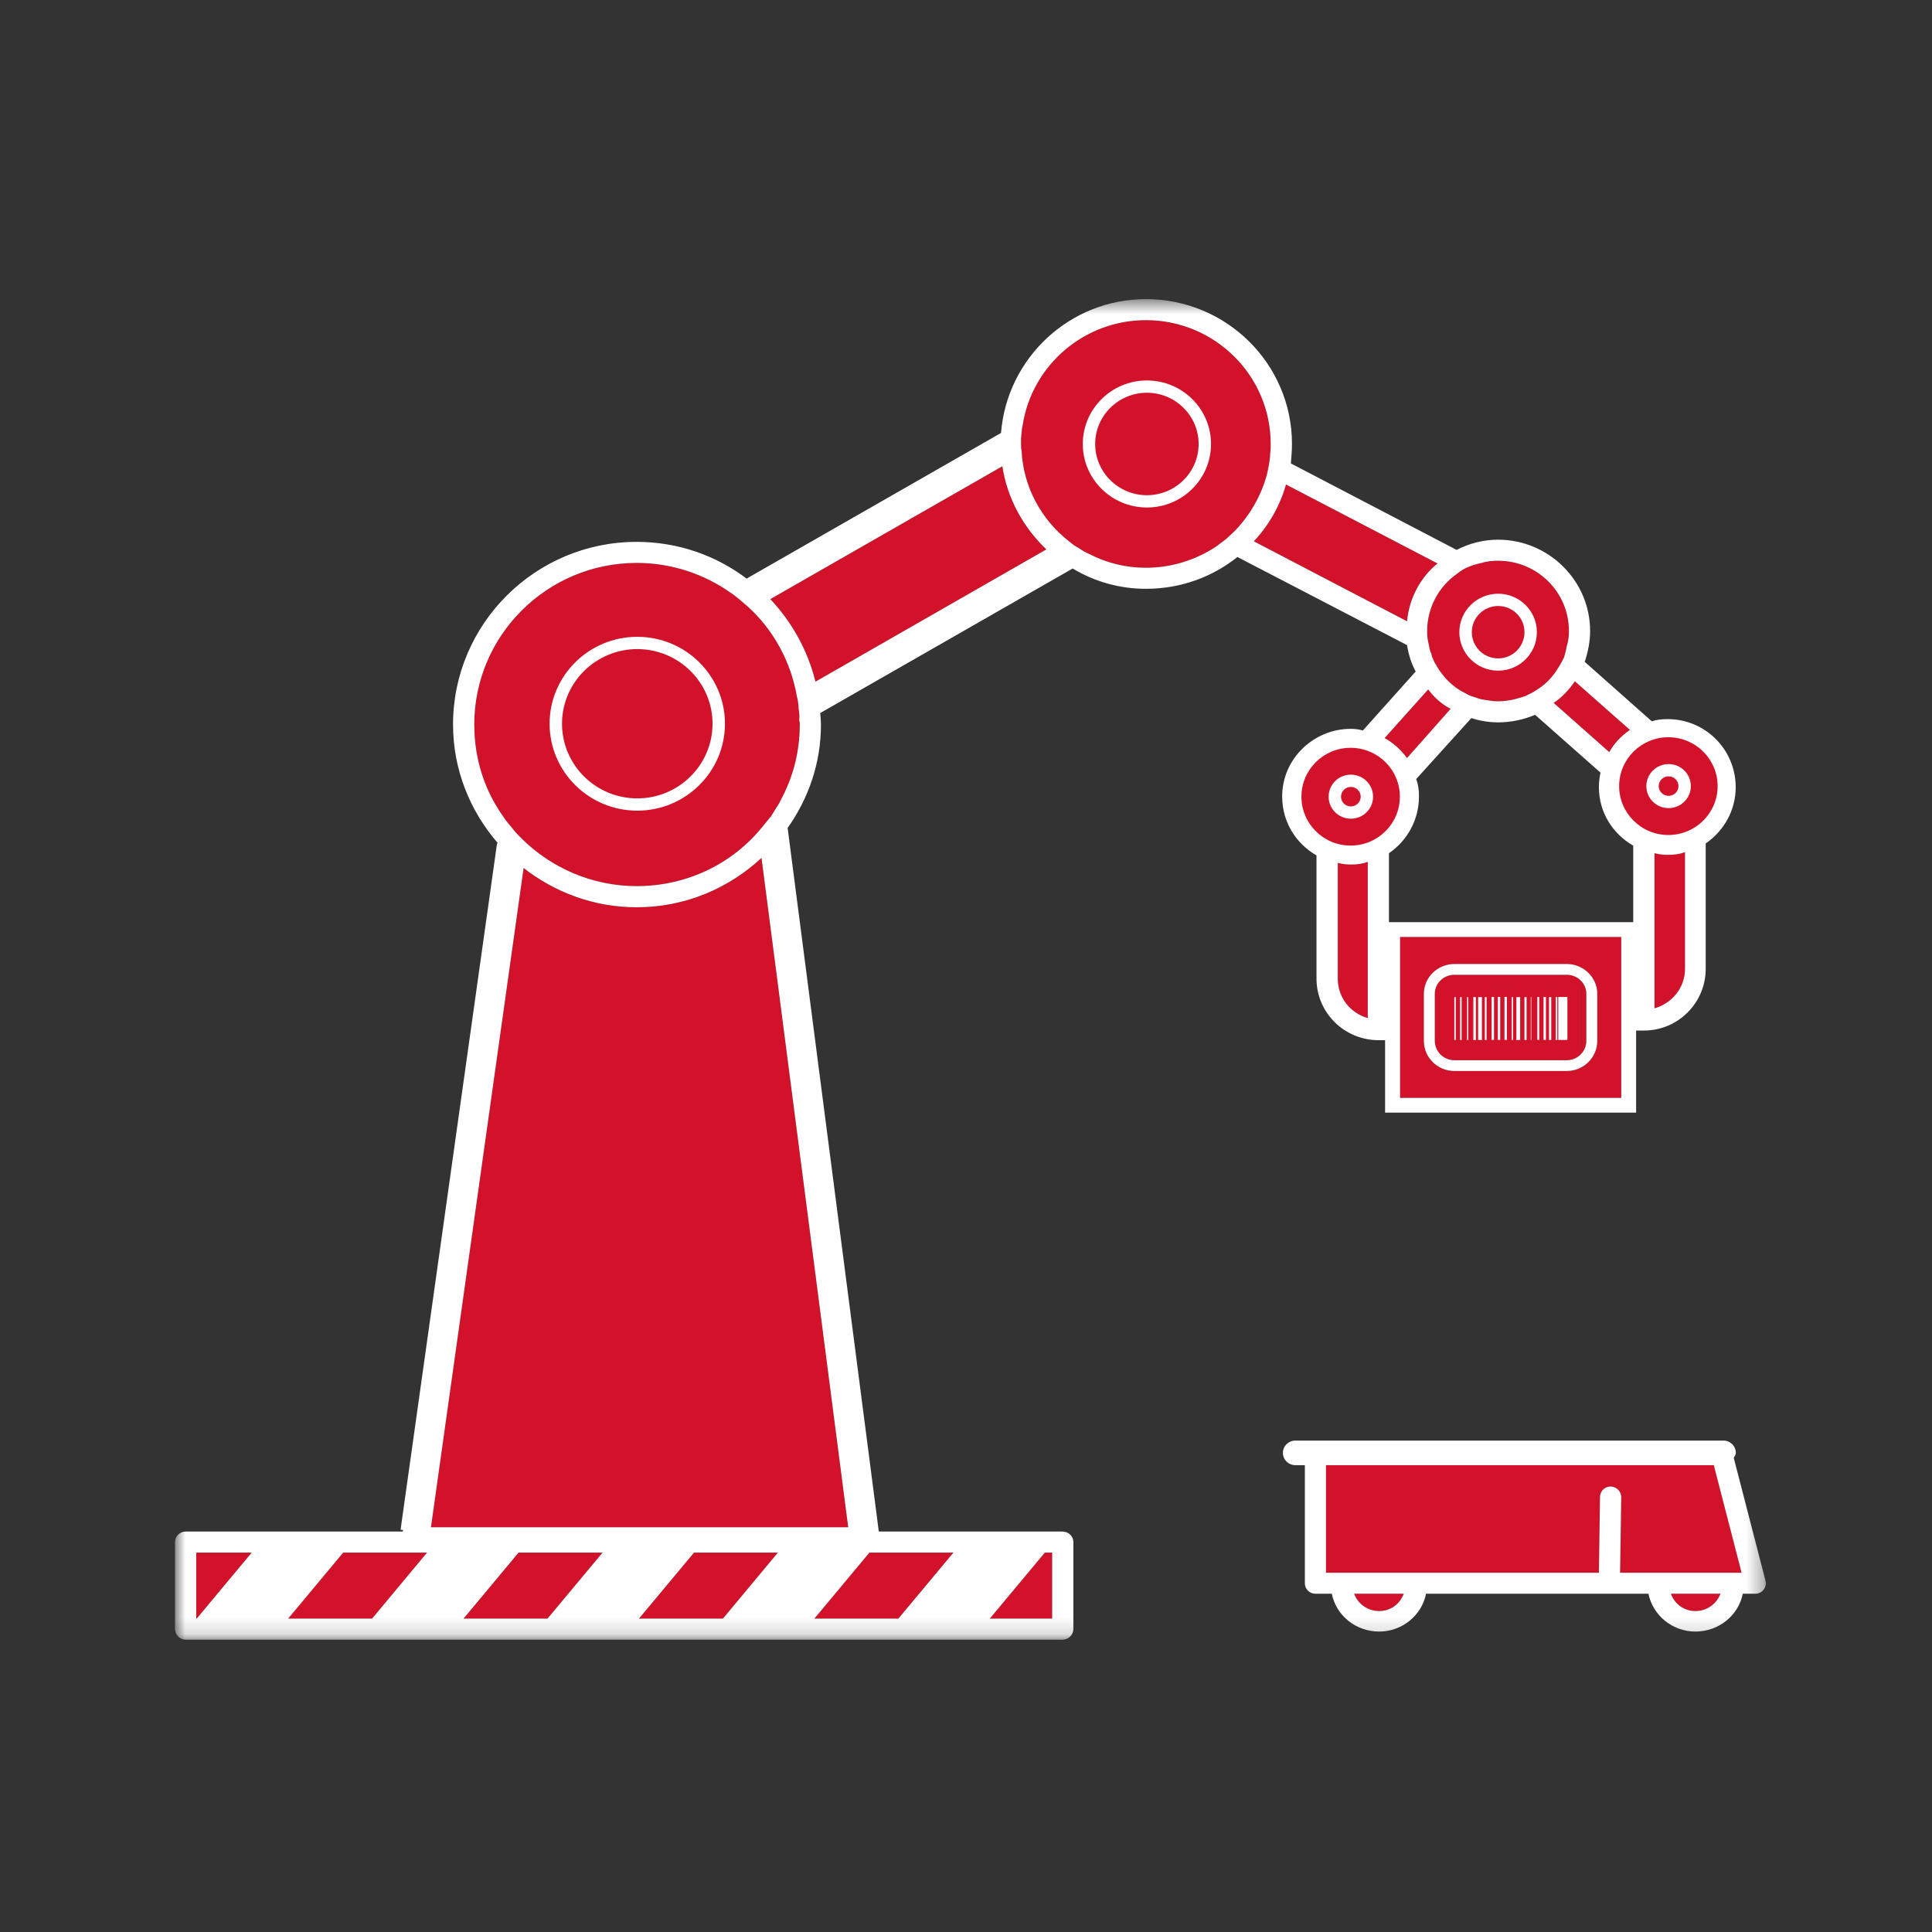 <svg xmlns="http://www.w3.org/2000/svg" width="120" height="120" viewBox="0 0 120 120" fill="none"><rect x="0" y="0" width="120" height="120" fill="#333333" stroke="none"/><path fill-rule="evenodd" clip-rule="evenodd" d="M101.544 48.986V48.897C101.544 48.695 101.578 48.459 101.646 48.294C101.646 48.26 101.646 48.226 101.68 48.226C101.881 47.62 102.391 47.151 103.033 46.949C103.206 46.918 103.373 46.884 103.577 46.884C103.744 46.884 103.911 46.918 104.043 46.949H104.05H104.084C104.692 47.117 105.165 47.519 105.406 48.091C105.471 48.159 105.471 48.226 105.508 48.294C105.573 48.459 105.61 48.695 105.61 48.897C105.61 49.265 105.508 49.632 105.301 49.932V49.939C105.134 50.208 104.93 50.441 104.661 50.609C104.355 50.809 103.982 50.91 103.577 50.91C103.373 50.91 103.138 50.876 102.965 50.809C102.894 50.775 102.829 50.775 102.761 50.744C102.493 50.643 102.289 50.475 102.122 50.273C102.113 50.269 102.113 50.26 102.106 50.254C101.776 49.923 101.578 49.494 101.544 48.998V48.986ZM100.707 48.242C100.701 48.248 100.698 48.254 100.698 48.26C100.664 48.459 100.63 48.695 100.63 48.897C100.63 48.964 100.63 48.998 100.664 49.066C100.664 49.773 101 50.407 101.442 50.91C101.643 51.112 101.875 51.271 102.106 51.372C102.113 51.372 102.116 51.381 102.122 51.381C102.326 51.516 102.527 51.614 102.761 51.651C103.033 51.749 103.305 51.783 103.577 51.783C103.948 51.783 104.315 51.715 104.661 51.584C104.896 51.483 105.1 51.381 105.301 51.213C105.542 51.041 105.776 50.842 105.946 50.609C106.317 50.141 106.524 49.534 106.524 48.897C106.524 47.417 105.406 46.177 103.948 46.008C103.812 45.975 103.713 45.975 103.577 45.975C103.407 45.975 103.206 45.975 103.033 46.042C103.03 46.045 103.024 46.045 103.024 46.045C102.789 46.079 102.523 46.146 102.289 46.278C101.714 46.544 101.241 47.016 100.966 47.586C100.837 47.782 100.772 48.012 100.707 48.242Z" fill="#D2122A"></path><path fill-rule="evenodd" clip-rule="evenodd" d="M96.5 43.659L99.954 46.713C100.256 46.177 100.695 45.709 101.239 45.341L97.819 42.317C97.448 42.853 97.006 43.325 96.5 43.659Z" fill="#D2122A"></path><path fill-rule="evenodd" clip-rule="evenodd" d="M91.081 40.135V40.169C91.081 40.203 91.115 40.27 91.149 40.304C91.245 40.463 91.375 40.619 91.501 40.751C91.511 40.757 91.517 40.766 91.52 40.77C91.693 40.907 91.863 41.042 92.064 41.143C92.231 41.244 92.4 41.275 92.57 41.342C92.675 41.342 92.777 41.376 92.91 41.376H92.947H93.046C93.182 41.376 93.318 41.376 93.417 41.342H93.426H93.451C93.587 41.312 93.686 41.275 93.788 41.244C94.365 41.042 94.804 40.604 95.045 40.068C95.079 40.034 95.113 40.001 95.113 39.933C95.212 39.7 95.249 39.461 95.249 39.195V39.161C95.249 38.726 95.113 38.322 94.872 37.988C94.838 37.954 94.804 37.921 94.804 37.887L94.161 37.314C94.13 37.314 94.13 37.28 94.097 37.28C94.063 37.247 94.029 37.247 93.961 37.213C93.822 37.145 93.655 37.081 93.485 37.044H93.466C93.334 37.014 93.21 37.011 93.046 37.011C92.944 37.011 92.845 37.011 92.743 37.044C92.469 37.081 92.2 37.145 91.962 37.314C91.928 37.314 91.894 37.348 91.863 37.385H91.826L91.115 38.187C90.945 38.487 90.847 38.827 90.847 39.195V39.428C90.847 39.437 90.85 39.44 90.85 39.443C90.884 39.706 90.948 39.936 91.081 40.135Z" fill="#D2122A"></path><path fill-rule="evenodd" clip-rule="evenodd" d="M12.189 100.535H12.216L15.636 96.439H12.189V100.535Z" fill="#D2122A"></path><path fill-rule="evenodd" clip-rule="evenodd" d="M91.419 36.105C91.654 35.971 91.923 35.873 92.226 35.805L92.232 35.802C92.507 35.738 92.772 35.704 93.047 35.704C93.214 35.704 93.35 35.704 93.523 35.738C95.244 35.971 96.569 37.447 96.569 39.193C96.569 39.261 96.569 39.362 96.532 39.429C96.532 39.699 96.498 39.935 96.399 40.167V40.177V40.201C96.328 40.437 96.26 40.636 96.124 40.838C95.822 41.411 95.383 41.88 94.839 42.183C94.645 42.309 94.416 42.407 94.187 42.474C94.184 42.474 94.175 42.483 94.163 42.483C93.928 42.584 93.687 42.652 93.418 42.652C93.316 42.685 93.214 42.685 93.115 42.685H93.047C92.806 42.685 92.538 42.652 92.3 42.618C92.29 42.618 92.287 42.615 92.284 42.609C92.053 42.548 91.821 42.483 91.623 42.385C91.283 42.251 91.015 42.051 90.74 41.812C90.505 41.644 90.335 41.411 90.168 41.175C90.032 41.01 89.896 40.838 89.825 40.605V40.599L89.816 40.59L89.825 40.575V40.569C89.73 40.37 89.662 40.137 89.59 39.898V39.864V39.763V39.729C89.522 39.564 89.522 39.362 89.522 39.193C89.522 37.852 90.301 36.712 91.419 36.105ZM88.648 39.261C88.648 39.53 88.679 39.797 88.747 40.036C88.781 40.238 88.815 40.437 88.914 40.636C88.914 40.703 88.948 40.805 88.982 40.872C89.05 41.01 89.084 41.142 89.186 41.276C89.186 41.279 89.189 41.282 89.189 41.282C89.294 41.482 89.424 41.681 89.556 41.846C89.933 42.352 90.44 42.787 91.015 43.053C91.219 43.185 91.41 43.252 91.648 43.32C91.651 43.32 91.651 43.326 91.657 43.326C91.892 43.427 92.133 43.458 92.371 43.491C92.572 43.525 92.806 43.559 93.047 43.559C93.452 43.559 93.857 43.491 94.231 43.393C94.469 43.326 94.703 43.258 94.907 43.154C94.92 43.151 94.926 43.145 94.941 43.136C95.16 43.038 95.358 42.915 95.55 42.787C96.056 42.45 96.498 41.981 96.804 41.445C96.94 41.243 97.042 41.044 97.144 40.838C97.209 40.605 97.277 40.37 97.311 40.137C97.416 39.831 97.45 39.53 97.45 39.193C97.45 36.779 95.485 34.831 93.047 34.831C92.708 34.831 92.334 34.865 92.031 34.963C91.728 35.03 91.453 35.098 91.184 35.232H91.151C91.147 35.232 91.141 35.235 91.138 35.235C90.906 35.34 90.709 35.471 90.505 35.637C89.386 36.409 88.648 37.714 88.648 39.193V39.261Z" fill="#D2122A"></path><path fill-rule="evenodd" clip-rule="evenodd" d="M103.261 49.493C103.264 49.493 103.267 49.499 103.273 49.499C103.341 49.569 103.474 49.603 103.576 49.603C103.978 49.603 104.243 49.306 104.28 48.944C104.28 48.941 104.29 48.935 104.29 48.929V48.899C104.29 48.764 104.256 48.629 104.151 48.528C104.147 48.522 104.141 48.519 104.141 48.516C104.098 48.421 104.012 48.323 103.916 48.292C103.814 48.225 103.712 48.191 103.576 48.191H103.542C103.406 48.191 103.307 48.225 103.239 48.292C102.998 48.39 102.865 48.629 102.865 48.899V48.929C102.865 48.935 102.872 48.941 102.872 48.944C102.875 49.168 103.032 49.392 103.261 49.493Z" fill="#D2122A"></path><path fill-rule="evenodd" clip-rule="evenodd" d="M102.763 52.993V62.63C103.847 62.327 104.66 61.353 104.66 60.18V52.926C104.32 53.061 103.949 53.094 103.579 53.094C103.304 53.094 103.032 53.061 102.763 52.993Z" fill="#D2122A"></path><mask id="mask0_2950_3533" style="mask-type:luminance" maskUnits="userSpaceOnUse" x="10" y="18" width="100" height="84"><path d="M10.869 101.844H109.678V18.579H10.869V101.844Z" fill="white"></path></mask><g mask="url(#mask0_2950_3533)"><path fill-rule="evenodd" clip-rule="evenodd" d="M90.191 65.218H90.293V61.162H90.191V65.218ZM90.602 65.218H90.707V61.162H90.602V65.218ZM91.099 65.218H91.179V61.162H91.099V65.218ZM91.544 65.218H91.726V61.162H91.544V65.218ZM91.884 65.218H92.153V61.162H91.884V65.218ZM92.353 65.218H92.483V61.162H92.353V65.218ZM92.848 65.212H93.014V61.15H92.848V65.212ZM93.283 65.212H93.453V61.15H93.283V65.212ZM93.762 65.212H93.932V61.15H93.762V65.212ZM94.272 65.218H94.365V61.162H94.272V65.218ZM94.602 65.218H94.871V61.162H94.602V65.218ZM95.177 65.218H95.328V61.162H95.177V65.218ZM95.622 65.218H95.662V61.162H95.622V65.218ZM96.094 65.212H96.23V61.15H96.094V65.212ZM96.533 65.212H96.703V61.15H96.533V65.212ZM96.919 65.218H97.083V61.162H96.919V65.218ZM97.398 65.218H97.509V61.162H97.398V65.218ZM97.584 61.15H97.886H98.223V65.215H97.886H97.584V61.15ZM90.336 65.849H97.312C97.988 65.849 98.532 65.313 98.532 64.642V61.723C98.532 61.083 97.988 60.544 97.312 60.544H90.336C89.659 60.544 89.119 61.083 89.119 61.723V64.642C89.119 65.313 89.659 65.849 90.336 65.849Z" fill="#D2122A"></path></g><mask id="mask1_2950_3533" style="mask-type:luminance" maskUnits="userSpaceOnUse" x="10" y="18" width="100" height="84"><path d="M10.869 101.844H109.678V18.579H10.869V101.844Z" fill="white"></path></mask><g mask="url(#mask1_2950_3533)"><path fill-rule="evenodd" clip-rule="evenodd" d="M17.894 100.535H23.108L26.528 96.439H21.314L17.894 100.535Z" fill="#D2122A"></path></g><mask id="mask2_2950_3533" style="mask-type:luminance" maskUnits="userSpaceOnUse" x="10" y="18" width="100" height="84"><path d="M10.869 101.844H109.678V18.579H10.869V101.844Z" fill="white"></path></mask><g mask="url(#mask2_2950_3533)"><path fill-rule="evenodd" clip-rule="evenodd" d="M88.442 61.722C88.442 60.715 89.288 59.875 90.338 59.875H97.311C98.361 59.875 99.208 60.715 99.208 61.722V64.645C99.208 65.686 98.361 66.523 97.311 66.523H90.338C89.288 66.523 88.442 65.686 88.442 64.645V61.722ZM86.959 68.189H100.7V58.19H86.959V68.189Z" fill="#D2122A"></path></g><mask id="mask3_2950_3533" style="mask-type:luminance" maskUnits="userSpaceOnUse" x="10" y="18" width="100" height="84"><path d="M10.869 101.844H109.678V18.579H10.869V101.844Z" fill="white"></path></mask><g mask="url(#mask3_2950_3533)"><path fill-rule="evenodd" clip-rule="evenodd" d="M47.846 37.212C49.187 38.631 50.169 40.383 50.648 42.341L64.992 34.128C63.574 32.768 62.576 30.997 62.261 28.963L47.846 37.212Z" fill="#D2122A"></path></g><mask id="mask4_2950_3533" style="mask-type:luminance" maskUnits="userSpaceOnUse" x="10" y="18" width="100" height="84"><path d="M10.869 101.844H109.678V18.579H10.869V101.844Z" fill="white"></path></mask><g mask="url(#mask4_2950_3533)"><path fill-rule="evenodd" clip-rule="evenodd" d="M83.53 48.898C83.465 48.931 83.394 48.965 83.36 49.032C83.261 49.13 83.196 49.333 83.196 49.504V49.538C83.196 49.538 83.2 49.541 83.2 49.544C83.2 49.672 83.261 49.74 83.292 49.838V49.844L83.62 50.135C83.626 50.135 83.626 50.138 83.632 50.138C83.7 50.172 83.799 50.206 83.901 50.206C84.108 50.206 84.275 50.104 84.445 49.973C84.543 49.841 84.611 49.706 84.614 49.544C84.614 49.541 84.618 49.538 84.618 49.538V49.504C84.618 49.231 84.482 48.999 84.275 48.898C84.176 48.796 84.037 48.763 83.901 48.763C83.768 48.763 83.632 48.796 83.53 48.898Z" fill="#D2122A"></path></g><mask id="mask5_2950_3533" style="mask-type:luminance" maskUnits="userSpaceOnUse" x="10" y="18" width="100" height="84"><path d="M10.869 101.844H109.678V18.579H10.869V101.844Z" fill="white"></path></mask><g mask="url(#mask5_2950_3533)"><path fill-rule="evenodd" clip-rule="evenodd" d="M87.392 47.084L90.098 44.03C89.523 43.727 89.054 43.292 88.711 42.82L86.005 45.844C86.545 46.144 87.021 46.582 87.392 47.084Z" fill="#D2122A"></path></g><mask id="mask6_2950_3533" style="mask-type:luminance" maskUnits="userSpaceOnUse" x="10" y="18" width="100" height="84"><path d="M10.869 101.844H109.678V18.579H10.869V101.844Z" fill="white"></path></mask><g mask="url(#mask6_2950_3533)"><path fill-rule="evenodd" clip-rule="evenodd" d="M76.591 27.644V27.659C76.588 27.889 76.554 28.119 76.523 28.349C76.322 29.791 75.538 31.035 74.422 31.841C74.219 32.009 74.021 32.141 73.78 32.242C73.542 32.411 73.307 32.515 73.035 32.582C72.461 32.815 71.818 32.95 71.172 32.95C70.9 32.95 70.626 32.916 70.391 32.883C70.066 32.849 69.773 32.751 69.473 32.622C69.464 32.619 69.452 32.619 69.445 32.61H69.412C69.14 32.582 68.905 32.478 68.701 32.31C66.974 31.437 65.791 29.66 65.791 27.577C65.791 27.243 65.822 26.906 65.886 26.569C65.958 26.269 66.025 25.962 66.127 25.696C66.127 25.693 66.131 25.69 66.131 25.687C66.3 25.285 66.47 24.921 66.705 24.59C67.681 23.144 69.309 22.207 71.172 22.207C73.919 22.207 76.22 24.253 76.523 26.906C76.591 27.105 76.591 27.341 76.591 27.577V27.644ZM78.825 28.823V28.817C78.856 28.618 78.89 28.382 78.89 28.146C78.927 27.978 78.927 27.779 78.927 27.577C78.927 23.346 75.473 19.888 71.172 19.888C67.311 19.888 64.098 22.706 63.52 26.404C63.452 26.67 63.452 26.936 63.418 27.237C63.415 27.237 63.415 27.237 63.415 27.243V27.577C63.415 27.712 63.415 27.846 63.452 27.978C63.551 30.26 64.703 32.31 66.396 33.618C66.603 33.789 66.77 33.924 66.974 34.025C66.986 34.028 66.993 34.031 67.002 34.04C67.227 34.197 67.459 34.328 67.681 34.426C68.735 34.965 69.921 35.266 71.172 35.266C72.797 35.266 74.323 34.763 75.575 33.924C75.775 33.755 75.979 33.618 76.149 33.486C76.152 33.483 76.152 33.48 76.156 33.48C76.325 33.314 76.492 33.183 76.656 33.017C77.604 32.043 78.315 30.833 78.689 29.491C78.723 29.292 78.791 29.059 78.825 28.823Z" fill="#D2122A"></path></g><mask id="mask7_2950_3533" style="mask-type:luminance" maskUnits="userSpaceOnUse" x="10" y="18" width="100" height="84"><path d="M10.869 101.844H109.678V18.579H10.869V101.844Z" fill="white"></path></mask><g mask="url(#mask7_2950_3533)"><path fill-rule="evenodd" clip-rule="evenodd" d="M28.791 100.535H34.002L37.425 96.439H32.211L28.791 100.535Z" fill="#D2122A"></path></g><mask id="mask8_2950_3533" style="mask-type:luminance" maskUnits="userSpaceOnUse" x="10" y="18" width="100" height="84"><path d="M10.869 101.844H109.678V18.579H10.869V101.844Z" fill="white"></path></mask><g mask="url(#mask8_2950_3533)"><path fill-rule="evenodd" clip-rule="evenodd" d="M89.287 34.997L79.873 30.093C79.503 31.404 78.826 32.614 77.878 33.622L87.39 38.587C87.526 37.148 88.236 35.837 89.287 34.997Z" fill="#D2122A"></path></g><mask id="mask9_2950_3533" style="mask-type:luminance" maskUnits="userSpaceOnUse" x="10" y="18" width="100" height="84"><path d="M10.869 101.844H109.678V18.579H10.869V101.844Z" fill="white"></path></mask><g mask="url(#mask9_2950_3533)"><path fill-rule="evenodd" clip-rule="evenodd" d="M103.78 98.991C104.015 99.632 104.592 100.066 105.3 100.066C106.013 100.066 106.625 99.632 106.86 98.991H103.78Z" fill="#D2122A"></path></g><mask id="mask10_2950_3533" style="mask-type:luminance" maskUnits="userSpaceOnUse" x="10" y="18" width="100" height="84"><path d="M10.869 101.844H109.678V18.579H10.869V101.844Z" fill="white"></path></mask><g mask="url(#mask10_2950_3533)"><path fill-rule="evenodd" clip-rule="evenodd" d="M82.363 91.002V97.684H82.752H83.456H84.142H87.154H87.84H88.544H99.314L99.379 92.972C99.382 92.617 99.675 92.329 100.037 92.329H100.046C100.408 92.338 100.698 92.629 100.692 92.991L100.63 97.684H102.425H103.123H103.812H106.827H107.51H108.171L108.103 97.399L106.45 91.002H82.363Z" fill="#D2122A"></path></g><mask id="mask11_2950_3533" style="mask-type:luminance" maskUnits="userSpaceOnUse" x="10" y="18" width="100" height="84"><path d="M10.869 101.844H109.678V18.579H10.869V101.844Z" fill="white"></path></mask><g mask="url(#mask11_2950_3533)"><path fill-rule="evenodd" clip-rule="evenodd" d="M84.106 98.991C84.341 99.632 84.953 100.066 85.663 100.066C86.374 100.066 86.952 99.632 87.186 98.991H84.106Z" fill="#D2122A"></path></g><mask id="mask12_2950_3533" style="mask-type:luminance" maskUnits="userSpaceOnUse" x="10" y="18" width="100" height="84"><path d="M10.869 101.844H109.678V18.579H10.869V101.844Z" fill="white"></path></mask><g mask="url(#mask12_2950_3533)"><path fill-rule="evenodd" clip-rule="evenodd" d="M75.2 26.938C75.166 26.638 75.101 26.365 74.999 26.099C74.388 24.591 72.902 23.516 71.172 23.516C69.853 23.516 68.7 24.116 67.953 25.091C67.789 25.29 67.656 25.489 67.554 25.719C67.551 25.725 67.551 25.728 67.548 25.731C67.412 25.967 67.313 26.2 67.248 26.472C67.146 26.806 67.075 27.207 67.075 27.578C67.075 29.456 68.398 31.037 70.121 31.505C70.393 31.573 70.699 31.637 71.005 31.637H71.172H71.203C71.379 31.637 71.546 31.637 71.712 31.606C71.919 31.573 72.12 31.539 72.29 31.472C72.296 31.472 72.296 31.469 72.299 31.469C72.596 31.401 72.865 31.303 73.103 31.138C74.357 30.497 75.2 29.223 75.268 27.713V27.578C75.268 27.345 75.237 27.14 75.2 26.941V26.938Z" fill="#D2122A"></path></g><mask id="mask13_2950_3533" style="mask-type:luminance" maskUnits="userSpaceOnUse" x="10" y="18" width="100" height="84"><path d="M10.869 101.844H109.678V18.579H10.869V101.844Z" fill="white"></path></mask><g mask="url(#mask13_2950_3533)"><path fill-rule="evenodd" clip-rule="evenodd" d="M85.799 48.83C85.836 48.864 85.836 48.864 85.836 48.897C85.901 49.097 85.935 49.299 85.935 49.504C85.935 49.568 85.932 49.63 85.901 49.7V49.703V49.737C85.901 50.037 85.799 50.307 85.632 50.539C85.629 50.545 85.626 50.545 85.626 50.549C85.456 50.812 85.221 51.048 84.956 51.18C84.715 51.348 84.449 51.446 84.137 51.446C84.075 51.48 83.97 51.48 83.905 51.48C83.599 51.48 83.328 51.416 83.087 51.314C82.827 51.216 82.595 51.048 82.428 50.852C82.425 50.849 82.416 50.849 82.413 50.846C82.076 50.512 81.872 50.037 81.872 49.504V49.47C81.872 49.265 81.903 49.063 81.978 48.897C82.178 48.156 82.818 47.654 83.562 47.522C83.569 47.519 83.572 47.522 83.578 47.519C83.68 47.488 83.803 47.488 83.905 47.488C84.075 47.488 84.242 47.522 84.412 47.556C85.088 47.721 85.598 48.19 85.799 48.83ZM84.365 46.646C84.23 46.581 84.066 46.581 83.905 46.581C83.766 46.581 83.633 46.581 83.497 46.615C82.076 46.814 80.961 48.024 80.961 49.47C80.961 50.239 81.261 50.944 81.77 51.48C81.937 51.685 82.178 51.854 82.413 51.985C82.416 51.988 82.419 51.988 82.428 51.991C82.629 52.12 82.858 52.221 83.087 52.255C83.362 52.356 83.633 52.387 83.905 52.387C84.276 52.387 84.613 52.322 84.956 52.188C85.187 52.086 85.419 51.985 85.626 51.82H85.632C85.901 51.618 86.105 51.382 86.272 51.146C86.581 50.711 86.781 50.206 86.781 49.669C86.815 49.602 86.815 49.535 86.815 49.47C86.815 49.231 86.781 49.029 86.713 48.83V48.796C86.679 48.56 86.581 48.328 86.445 48.122C86.17 47.556 85.697 47.084 85.088 46.848C84.85 46.713 84.65 46.646 84.378 46.646H84.365Z" fill="#D2122A"></path></g><mask id="mask14_2950_3533" style="mask-type:luminance" maskUnits="userSpaceOnUse" x="10" y="18" width="100" height="84"><path d="M10.869 101.844H109.678V18.579H10.869V101.844Z" fill="white"></path></mask><g mask="url(#mask14_2950_3533)"><path fill-rule="evenodd" clip-rule="evenodd" d="M55.798 100.535L59.215 96.439H54L50.584 100.535H55.798Z" fill="#D2122A"></path></g><mask id="mask15_2950_3533" style="mask-type:luminance" maskUnits="userSpaceOnUse" x="10" y="18" width="100" height="84"><path d="M10.869 101.844H109.678V18.579H10.869V101.844Z" fill="white"></path></mask><g mask="url(#mask15_2950_3533)"><path fill-rule="evenodd" clip-rule="evenodd" d="M43.103 96.439L39.69 100.535H44.901L48.318 96.439H43.103Z" fill="#D2122A"></path></g><mask id="mask16_2950_3533" style="mask-type:luminance" maskUnits="userSpaceOnUse" x="10" y="18" width="100" height="84"><path d="M10.869 101.844H109.678V18.579H10.869V101.844Z" fill="white"></path></mask><g mask="url(#mask16_2950_3533)"><path fill-rule="evenodd" clip-rule="evenodd" d="M39.546 56.351C36.895 56.351 34.464 55.429 32.524 53.916L26.762 94.86H52.685L47.297 53.291C45.261 55.178 42.552 56.351 39.546 56.351Z" fill="#D2122A"></path></g><mask id="mask17_2950_3533" style="mask-type:luminance" maskUnits="userSpaceOnUse" x="10" y="18" width="100" height="84"><path d="M10.869 101.844H109.678V18.579H10.869V101.844Z" fill="white"></path></mask><g mask="url(#mask17_2950_3533)"><path fill-rule="evenodd" clip-rule="evenodd" d="M42.053 40.236C41.815 40.067 41.581 39.966 41.309 39.902H41.303H41.272C41.003 39.767 40.666 39.696 40.357 39.663C40.088 39.629 39.816 39.595 39.548 39.595C36.669 39.595 34.299 41.844 34.166 44.702C34.129 44.8 34.129 44.901 34.129 45.002C34.129 45.106 34.129 45.235 34.166 45.339V45.354C34.166 45.581 34.2 45.817 34.231 46.01C34.704 48.491 36.906 50.375 39.548 50.375C41.475 50.375 43.202 49.367 44.151 47.857C44.355 47.557 44.525 47.217 44.623 46.849C44.627 46.849 44.627 46.849 44.627 46.846C44.76 46.58 44.827 46.313 44.898 46.01H44.76L44.898 45.909C44.96 45.743 44.96 45.553 44.96 45.354C44.96 45.348 44.966 45.345 44.966 45.339C45 45.235 45 45.106 45 45.002C45 44.901 45 44.8 44.966 44.702C44.861 42.72 43.715 41.075 42.053 40.236Z" fill="#D2122A"></path></g><mask id="mask18_2950_3533" style="mask-type:luminance" maskUnits="userSpaceOnUse" x="10" y="18" width="100" height="84"><path d="M10.869 101.844H109.678V18.579H10.869V101.844Z" fill="white"></path></mask><g mask="url(#mask18_2950_3533)"><path fill-rule="evenodd" clip-rule="evenodd" d="M83.09 53.597V60.784C83.09 61.957 83.871 62.928 84.956 63.234V53.53C84.613 53.665 84.276 53.698 83.908 53.698C83.633 53.698 83.358 53.665 83.09 53.597Z" fill="#D2122A"></path></g><mask id="mask19_2950_3533" style="mask-type:luminance" maskUnits="userSpaceOnUse" x="10" y="18" width="100" height="84"><path d="M10.869 101.844H109.678V18.579H10.869V101.844Z" fill="white"></path></mask><g mask="url(#mask19_2950_3533)"><path fill-rule="evenodd" clip-rule="evenodd" d="M65.347 96.439H64.896L61.479 100.535H65.347V96.439Z" fill="#D2122A"></path></g><mask id="mask20_2950_3533" style="mask-type:luminance" maskUnits="userSpaceOnUse" x="10" y="18" width="100" height="84"><path d="M10.869 101.844H109.678V18.579H10.869V101.844Z" fill="white"></path></mask><g mask="url(#mask20_2950_3533)"><path fill-rule="evenodd" clip-rule="evenodd" d="M46.319 45.103V45.335V45.354C46.285 45.55 46.285 45.746 46.254 45.908V45.917V46.009C46.183 46.279 46.149 46.545 46.081 46.778C45.269 49.603 42.665 51.683 39.55 51.683C36.532 51.683 33.962 49.701 33.118 46.983C32.946 46.487 32.847 45.917 32.847 45.354C32.847 45.348 32.844 45.345 32.844 45.335C32.81 45.237 32.81 45.103 32.81 45.002V44.701C32.98 41.139 35.958 38.32 39.55 38.32C40.391 38.32 41.206 38.489 41.951 38.755C42.22 38.856 42.458 38.958 42.699 39.095C42.699 39.095 42.702 39.095 42.705 39.098C42.909 39.197 43.137 39.328 43.338 39.463C45.031 40.602 46.217 42.517 46.319 44.701V45.103ZM49.603 43.997V43.994C49.603 43.761 49.569 43.522 49.501 43.289C49.127 41.105 48.046 39.129 46.455 37.683C46.285 37.548 46.118 37.38 45.949 37.248C45.942 37.245 45.942 37.245 45.939 37.245C45.742 37.074 45.572 36.942 45.371 36.807C43.746 35.667 41.75 34.963 39.55 34.963C33.996 34.963 29.458 39.463 29.458 45.002C29.458 47.152 30.1 49.097 31.25 50.709C31.416 50.975 31.62 51.208 31.821 51.438C31.821 51.441 31.83 51.447 31.83 51.45C31.997 51.683 32.198 51.885 32.402 52.084C34.231 53.898 36.77 55.04 39.55 55.04C42.699 55.04 45.507 53.631 47.336 51.383C47.536 51.153 47.7 50.923 47.898 50.693C47.901 50.69 47.904 50.684 47.916 50.675C48.08 50.408 48.25 50.105 48.454 49.802V49.768C49.233 48.359 49.671 46.751 49.671 45.002C49.671 44.9 49.671 44.833 49.637 44.735C49.671 44.502 49.637 44.23 49.603 43.997Z" fill="#D2122A"></path></g><mask id="mask21_2950_3533" style="mask-type:luminance" maskUnits="userSpaceOnUse" x="10" y="18" width="100" height="84"><path d="M10.869 101.844H109.678V18.579H10.869V101.844Z" fill="white"></path></mask><g mask="url(#mask21_2950_3533)"><path fill-rule="evenodd" clip-rule="evenodd" d="M86.444 48.124C86.58 48.326 86.676 48.559 86.713 48.798V48.832C86.778 49.031 86.815 49.233 86.815 49.466C86.815 49.533 86.815 49.601 86.778 49.668C86.778 50.207 86.58 50.71 86.271 51.148C86.101 51.381 85.897 51.616 85.629 51.816C85.626 51.822 85.626 51.822 85.623 51.822C85.425 51.987 85.19 52.088 84.955 52.186C84.612 52.321 84.276 52.388 83.905 52.388C83.633 52.388 83.361 52.355 83.092 52.257C82.861 52.223 82.626 52.122 82.425 51.993C82.422 51.99 82.413 51.99 82.41 51.987C82.178 51.849 81.94 51.681 81.77 51.482C81.26 50.946 80.958 50.241 80.958 49.466C80.958 48.023 82.076 46.816 83.497 46.614C83.633 46.58 83.772 46.58 83.905 46.58C84.069 46.58 84.226 46.583 84.362 46.648H84.378C84.649 46.648 84.847 46.715 85.091 46.85C85.697 47.083 86.176 47.551 86.444 48.124ZM88.709 42.819C89.049 43.29 89.524 43.725 90.099 44.029L87.393 47.083C87.022 46.58 86.543 46.142 86.003 45.842L88.709 42.819ZM87.393 38.588L77.878 33.622C78.823 32.614 79.506 31.404 79.876 30.093L89.29 34.998C88.239 35.837 87.529 37.145 87.393 38.588ZM76.657 33.016C76.487 33.181 76.324 33.313 76.157 33.478C76.157 33.481 76.154 33.481 76.148 33.487C75.981 33.622 75.777 33.754 75.573 33.922C74.319 34.762 72.796 35.264 71.174 35.264C69.916 35.264 68.736 34.964 67.686 34.425C67.457 34.33 67.229 34.198 67 34.039C66.991 34.033 66.981 34.033 66.972 34.024C66.771 33.922 66.598 33.788 66.401 33.622C64.705 32.308 63.555 30.265 63.453 27.977C63.419 27.845 63.419 27.71 63.419 27.575V27.241V27.238C63.453 26.935 63.453 26.669 63.521 26.402C64.093 22.711 67.315 19.886 71.174 19.886C75.471 19.886 78.925 23.345 78.925 27.575C78.925 27.777 78.925 27.977 78.891 28.148C78.891 28.384 78.86 28.617 78.823 28.819V28.825C78.786 29.058 78.724 29.291 78.687 29.49C78.319 30.832 77.606 32.042 76.657 33.016ZM50.648 42.341C50.169 40.383 49.181 38.631 47.846 37.212L62.258 28.96C62.57 30.997 63.574 32.768 64.992 34.125L50.648 42.341ZM48.449 49.772V49.806C48.251 50.106 48.081 50.406 47.908 50.676C47.905 50.685 47.899 50.688 47.892 50.697C47.698 50.921 47.531 51.154 47.333 51.381C45.508 53.629 42.696 55.038 39.545 55.038C36.774 55.038 34.231 53.899 32.406 52.088C32.196 51.883 31.995 51.681 31.825 51.448C31.822 51.445 31.822 51.445 31.819 51.442C31.621 51.209 31.417 50.973 31.253 50.71C30.104 49.098 29.458 47.15 29.458 45C29.458 39.461 33.99 34.964 39.545 34.964C41.745 34.964 43.746 35.669 45.375 36.811C45.575 36.943 45.739 37.078 45.943 37.243C45.943 37.246 45.946 37.246 45.946 37.246C46.113 37.381 46.286 37.546 46.453 37.681C48.044 39.127 49.131 41.109 49.502 43.29C49.567 43.526 49.601 43.759 49.601 43.995C49.638 44.234 49.675 44.5 49.638 44.733C49.675 44.834 49.675 44.902 49.675 45C49.675 46.749 49.233 48.357 48.449 49.772ZM52.684 94.862H26.767L32.523 53.914C34.469 55.43 36.894 56.352 39.545 56.352C42.551 56.352 45.257 55.179 47.299 53.286L52.684 94.862ZM59.218 96.436L55.798 100.535H50.583L54 96.436H59.218ZM64.896 96.436H65.35V100.535H61.479L64.896 96.436ZM44.902 100.535H39.687L43.107 96.436H48.313H48.316L44.902 100.535ZM34.006 100.535H28.791L32.208 96.436H37.426L34.006 100.535ZM23.11 100.535H17.898L21.315 96.436H26.523L23.11 100.535ZM12.217 100.535H12.189V96.436H15.633L12.217 100.535ZM90.507 35.632C90.708 35.466 90.905 35.341 91.143 35.24C91.143 35.24 91.143 35.234 91.146 35.23H91.18C91.452 35.096 91.727 35.031 92.03 34.964C92.333 34.863 92.706 34.829 93.046 34.829C95.484 34.829 97.449 36.778 97.449 39.194C97.449 39.528 97.415 39.832 97.313 40.135C97.279 40.368 97.208 40.604 97.143 40.837C97.044 41.039 96.939 41.244 96.803 41.443C96.5 41.979 96.058 42.451 95.549 42.785C95.36 42.913 95.159 43.039 94.937 43.137C94.928 43.143 94.915 43.149 94.906 43.152C94.708 43.26 94.467 43.324 94.23 43.391C93.856 43.492 93.451 43.56 93.046 43.56C92.808 43.56 92.57 43.526 92.367 43.492C92.132 43.459 91.894 43.425 91.656 43.324C91.653 43.324 91.65 43.318 91.647 43.318C91.412 43.254 91.214 43.186 91.013 43.054C90.442 42.785 89.932 42.35 89.558 41.844C89.425 41.679 89.293 41.483 89.194 41.284C89.191 41.281 89.191 41.278 89.185 41.275C89.083 41.143 89.049 41.005 88.981 40.87C88.95 40.803 88.916 40.705 88.916 40.637C88.814 40.438 88.78 40.236 88.746 40.037V40.034C88.678 39.798 88.644 39.528 88.644 39.262V39.194C88.644 37.715 89.392 36.407 90.507 35.632ZM101.239 45.337C100.695 45.707 100.257 46.176 99.954 46.715L96.5 43.658C97.01 43.324 97.449 42.852 97.819 42.316L101.239 45.337ZM102.29 46.277C102.527 46.145 102.79 46.078 103.025 46.044C103.025 46.044 103.031 46.044 103.034 46.041C103.204 45.977 103.402 45.977 103.578 45.977C103.714 45.977 103.816 45.977 103.949 46.007C105.404 46.176 106.522 47.42 106.522 48.899C106.522 49.533 106.318 50.14 105.944 50.609C105.781 50.841 105.54 51.047 105.302 51.212V51.215C105.101 51.381 104.897 51.482 104.659 51.583C104.322 51.718 103.949 51.782 103.578 51.782C103.303 51.782 103.034 51.748 102.762 51.65C102.527 51.616 102.327 51.515 102.117 51.381C102.113 51.381 102.11 51.371 102.104 51.371C101.873 51.27 101.644 51.111 101.443 50.912C101.001 50.406 100.665 49.772 100.665 49.065C100.631 48.997 100.631 48.964 100.631 48.899C100.631 48.697 100.665 48.458 100.695 48.259C100.695 48.253 100.699 48.247 100.702 48.241C100.77 48.011 100.834 47.781 100.967 47.585C101.239 47.015 101.712 46.544 102.29 46.277ZM104.659 60.178C104.659 61.352 103.847 62.326 102.762 62.629V52.995C103.034 53.062 103.303 53.096 103.578 53.096C103.949 53.096 104.322 53.062 104.659 52.925V60.178ZM101.443 57.278H100.699H86.96H86.271V52.995C87.393 52.223 88.134 50.946 88.134 49.466C88.134 49.098 88.097 48.731 87.961 48.391L91.39 44.601C91.894 44.767 92.466 44.868 93.046 44.868C93.856 44.868 94.634 44.699 95.348 44.399L99.41 47.989C99.345 48.293 99.311 48.593 99.311 48.899C99.311 50.44 100.152 51.782 101.443 52.523V57.278ZM86.96 68.192H100.699V58.194H86.96V68.192ZM84.955 63.233C83.871 62.932 83.092 61.958 83.092 60.782V53.598C83.361 53.663 83.633 53.697 83.905 53.697C84.276 53.697 84.612 53.663 84.955 53.531V63.233ZM83.905 45.269C81.569 45.269 79.638 47.15 79.638 49.466C79.638 51.047 80.479 52.388 81.77 53.13V60.782C81.77 62.899 83.497 64.608 85.629 64.608H86.03V68.192V69.108H86.96H100.699H101.622V68.192V64.008H102.117C104.22 64.008 105.944 62.292 105.944 60.178V52.388C107.066 51.616 107.807 50.339 107.807 48.899C107.807 46.544 105.913 44.666 103.578 44.666C103.238 44.666 102.895 44.699 102.595 44.8L98.431 41.109C98.629 40.503 98.765 39.862 98.765 39.194C98.765 36.07 96.194 33.521 93.046 33.521C92.132 33.521 91.251 33.754 90.473 34.155L80.179 28.785C80.21 28.384 80.247 27.977 80.247 27.575C80.247 22.61 76.185 18.578 71.174 18.578C66.438 18.578 62.542 22.245 62.175 26.892L46.373 35.938C44.479 34.505 42.109 33.656 39.545 33.656C33.246 33.656 28.139 38.757 28.139 45C28.139 47.809 29.193 50.379 30.932 52.379L30.873 52.373L24.88 95.012L25.034 95.03L25.019 95.128H11.512C11.172 95.128 10.87 95.429 10.87 95.769V101.175C10.87 101.543 11.172 101.843 11.512 101.843H65.993C66.367 101.843 66.669 101.543 66.669 101.175V95.769C66.669 95.429 66.367 95.128 65.993 95.128H54.584L48.924 51.445H48.909C50.216 49.595 50.991 47.41 50.991 45C50.991 44.764 50.969 44.525 50.945 44.289L66.626 35.31C67.961 36.116 69.518 36.572 71.174 36.572C73.339 36.572 75.304 35.837 76.858 34.596L87.393 40.068C87.492 40.671 87.662 41.21 87.93 41.709L84.649 45.373C84.412 45.303 84.177 45.269 83.905 45.269Z" fill="#FEFEFE"></path></g><mask id="mask22_2950_3533" style="mask-type:luminance" maskUnits="userSpaceOnUse" x="10" y="18" width="100" height="84"><path d="M10.869 101.844H109.678V18.579H10.869V101.844Z" fill="white"></path></mask><g mask="url(#mask22_2950_3533)"><path fill-rule="evenodd" clip-rule="evenodd" d="M44.998 45.002C44.998 45.104 44.998 45.238 44.964 45.336C44.964 45.346 44.961 45.349 44.961 45.355C44.961 45.551 44.961 45.747 44.896 45.909L44.76 46.01H44.896C44.831 46.31 44.76 46.583 44.627 46.85C44.528 47.22 44.352 47.554 44.154 47.858C43.203 49.368 41.476 50.376 39.545 50.376C36.907 50.376 34.707 48.495 34.231 46.01C34.197 45.814 34.166 45.584 34.163 45.355V45.336C34.129 45.238 34.129 45.104 34.129 45.002C34.129 44.901 34.129 44.803 34.163 44.702C34.299 41.847 36.669 39.599 39.545 39.599C39.817 39.599 40.086 39.632 40.357 39.666C40.666 39.697 41 39.764 41.275 39.899H41.303H41.312C41.581 39.966 41.819 40.071 42.05 40.236C43.712 41.072 44.862 42.72 44.964 44.702C44.998 44.803 44.998 44.901 44.998 45.002ZM43.336 39.464C43.141 39.329 42.903 39.197 42.702 39.099C42.699 39.096 42.696 39.096 42.696 39.096C42.461 38.962 42.227 38.857 41.952 38.756C41.207 38.49 40.395 38.321 39.545 38.321C35.958 38.321 32.977 41.14 32.81 44.702V45.002C32.81 45.104 32.81 45.238 32.841 45.336C32.841 45.346 32.844 45.349 32.844 45.355C32.847 45.918 32.946 46.488 33.113 46.984C33.962 49.702 36.533 51.684 39.545 51.684C42.662 51.684 45.266 49.601 46.085 46.782C46.147 46.546 46.184 46.28 46.249 46.01V45.918V45.909C46.283 45.747 46.286 45.551 46.32 45.355V45.336V45.104V44.702C46.218 42.518 45.035 40.603 43.336 39.464Z" fill="#FEFEFE"></path></g><mask id="mask23_2950_3533" style="mask-type:luminance" maskUnits="userSpaceOnUse" x="10" y="18" width="100" height="84"><path d="M10.869 101.844H109.678V18.579H10.869V101.844Z" fill="white"></path></mask><g mask="url(#mask23_2950_3533)"><path fill-rule="evenodd" clip-rule="evenodd" d="M75.27 27.711C75.202 29.221 74.355 30.499 73.104 31.136C72.866 31.301 72.597 31.399 72.298 31.467C72.292 31.467 72.292 31.47 72.288 31.47C72.119 31.54 71.918 31.574 71.717 31.608C71.547 31.641 71.374 31.641 71.204 31.641H71.173H71.003C70.701 31.641 70.395 31.574 70.123 31.503C68.393 31.035 67.074 29.457 67.074 27.576C67.074 27.209 67.145 26.804 67.244 26.47C67.315 26.201 67.414 25.965 67.549 25.729C67.553 25.726 67.556 25.723 67.556 25.717C67.658 25.49 67.79 25.291 67.954 25.089C68.702 24.118 69.851 23.514 71.173 23.514C72.897 23.514 74.389 24.589 75.001 26.096C75.1 26.369 75.168 26.636 75.202 26.936V26.939C75.236 27.138 75.27 27.343 75.27 27.576V27.711ZM71.173 22.206C69.314 22.206 67.685 23.143 66.703 24.589C66.465 24.92 66.301 25.285 66.135 25.683C66.132 25.689 66.132 25.692 66.128 25.695C66.023 25.965 65.952 26.268 65.887 26.568C65.82 26.905 65.789 27.242 65.789 27.576C65.789 29.659 66.969 31.436 68.702 32.309C68.903 32.477 69.141 32.582 69.412 32.615H69.446C69.456 32.618 69.465 32.618 69.474 32.621C69.771 32.75 70.064 32.848 70.395 32.882C70.633 32.916 70.901 32.949 71.173 32.949C71.816 32.949 72.459 32.815 73.03 32.582C73.305 32.511 73.54 32.41 73.781 32.242H73.784C74.019 32.141 74.222 32.009 74.423 31.84C75.538 31.035 76.32 29.791 76.521 28.351C76.555 28.118 76.589 27.889 76.589 27.659V27.643V27.576C76.589 27.343 76.589 27.104 76.521 26.905C76.218 24.252 73.917 22.206 71.173 22.206Z" fill="#FEFEFE"></path></g><mask id="mask24_2950_3533" style="mask-type:luminance" maskUnits="userSpaceOnUse" x="10" y="18" width="100" height="84"><path d="M10.869 101.844H109.678V18.579H10.869V101.844Z" fill="white"></path></mask><g mask="url(#mask24_2950_3533)"><path fill-rule="evenodd" clip-rule="evenodd" d="M90.846 39.193C90.846 38.825 90.945 38.488 91.115 38.185L91.826 37.379H91.863C91.897 37.346 91.931 37.312 91.959 37.312C92.196 37.147 92.465 37.079 92.74 37.045C92.842 37.012 92.944 37.012 93.046 37.012C93.21 37.012 93.336 37.012 93.466 37.042C93.475 37.045 93.481 37.042 93.485 37.045C93.654 37.079 93.824 37.147 93.96 37.211C94.025 37.245 94.062 37.245 94.096 37.278C94.127 37.278 94.127 37.312 94.161 37.312L94.807 37.885C94.807 37.919 94.844 37.952 94.875 37.986C95.113 38.32 95.249 38.724 95.249 39.159V39.193C95.249 39.462 95.215 39.695 95.113 39.931C95.113 39.999 95.079 40.032 95.042 40.066C94.807 40.602 94.365 41.04 93.793 41.242C93.692 41.276 93.587 41.31 93.451 41.34H93.426H93.417C93.318 41.377 93.182 41.377 93.046 41.377H92.95H92.913C92.777 41.377 92.675 41.34 92.57 41.34C92.403 41.276 92.23 41.242 92.064 41.141C91.863 41.04 91.69 40.905 91.526 40.774C91.517 40.764 91.51 40.758 91.507 40.749C91.378 40.617 91.248 40.461 91.149 40.302C91.115 40.268 91.078 40.201 91.078 40.167V40.133C90.945 39.937 90.883 39.705 90.849 39.441C90.849 39.438 90.846 39.435 90.846 39.426V39.193ZM89.595 39.766V39.867V39.901C89.657 40.133 89.728 40.369 89.83 40.568V40.578L89.814 40.593L89.83 40.599V40.602C89.895 40.841 90.031 41.006 90.163 41.175C90.34 41.408 90.51 41.644 90.744 41.809C91.013 42.048 91.285 42.247 91.625 42.382C91.816 42.48 92.051 42.547 92.283 42.612C92.292 42.615 92.295 42.615 92.301 42.618C92.536 42.651 92.811 42.685 93.046 42.685H93.111C93.216 42.685 93.318 42.685 93.417 42.651C93.692 42.651 93.926 42.584 94.161 42.483C94.167 42.48 94.18 42.477 94.192 42.471C94.415 42.403 94.643 42.311 94.844 42.183C95.385 41.876 95.817 41.408 96.129 40.841C96.265 40.636 96.327 40.434 96.398 40.201V40.179V40.167C96.5 39.931 96.534 39.695 96.534 39.426C96.568 39.361 96.568 39.26 96.568 39.193C96.568 37.447 95.249 35.97 93.516 35.734C93.352 35.701 93.216 35.701 93.046 35.701C92.777 35.701 92.502 35.734 92.23 35.802H92.227C91.928 35.872 91.659 35.97 91.424 36.105C90.299 36.709 89.524 37.851 89.524 39.193C89.524 39.361 89.524 39.56 89.595 39.732V39.766Z" fill="#FEFEFE"></path></g><mask id="mask25_2950_3533" style="mask-type:luminance" maskUnits="userSpaceOnUse" x="10" y="18" width="100" height="84"><path d="M10.869 101.844H109.678V18.579H10.869V101.844Z" fill="white"></path></mask><g mask="url(#mask25_2950_3533)"><path fill-rule="evenodd" clip-rule="evenodd" d="M84.613 49.502V49.535C84.613 49.538 84.61 49.538 84.61 49.541C84.604 49.71 84.548 49.839 84.446 49.97C84.279 50.108 84.106 50.206 83.906 50.206C83.801 50.206 83.699 50.175 83.634 50.142C83.631 50.142 83.631 50.133 83.628 50.133L83.294 49.845V49.835C83.263 49.737 83.198 49.67 83.195 49.541C83.195 49.538 83.192 49.538 83.192 49.535V49.502C83.192 49.333 83.263 49.134 83.365 49.033C83.396 48.962 83.464 48.929 83.529 48.895C83.634 48.797 83.77 48.763 83.906 48.763C84.035 48.763 84.174 48.797 84.279 48.895C84.477 48.999 84.613 49.232 84.613 49.502ZM83.578 47.52H83.563C82.818 47.654 82.176 48.16 81.975 48.895C81.907 49.066 81.873 49.269 81.873 49.468V49.502C81.873 50.041 82.077 50.509 82.414 50.843C82.414 50.846 82.423 50.846 82.426 50.852C82.599 51.052 82.824 51.217 83.09 51.315C83.328 51.416 83.597 51.483 83.906 51.483C83.968 51.483 84.07 51.483 84.144 51.45C84.446 51.45 84.715 51.349 84.95 51.183C85.219 51.045 85.454 50.813 85.626 50.546C85.626 50.546 85.626 50.543 85.63 50.543C85.803 50.307 85.901 50.041 85.901 49.734V49.704V49.698C85.935 49.633 85.935 49.566 85.935 49.502C85.935 49.299 85.901 49.1 85.834 48.895C85.834 48.861 85.834 48.861 85.803 48.828C85.596 48.194 85.086 47.722 84.412 47.553C84.243 47.52 84.07 47.486 83.906 47.486C83.807 47.486 83.677 47.489 83.578 47.52Z" fill="#FEFEFE"></path></g><mask id="mask26_2950_3533" style="mask-type:luminance" maskUnits="userSpaceOnUse" x="10" y="18" width="100" height="84"><path d="M10.869 101.844H109.678V18.579H10.869V101.844Z" fill="white"></path></mask><g mask="url(#mask26_2950_3533)"><path fill-rule="evenodd" clip-rule="evenodd" d="M102.866 48.898C102.866 48.628 103.002 48.395 103.236 48.291C103.304 48.224 103.406 48.19 103.545 48.19H103.576C103.709 48.19 103.814 48.224 103.916 48.291C104.012 48.325 104.098 48.42 104.138 48.518C104.145 48.521 104.151 48.521 104.151 48.53C104.253 48.628 104.287 48.763 104.287 48.898V48.931C104.287 48.934 104.284 48.937 104.281 48.944C104.237 49.308 103.975 49.602 103.576 49.602C103.477 49.602 103.338 49.572 103.27 49.504C103.267 49.498 103.267 49.495 103.261 49.492C103.036 49.394 102.878 49.167 102.869 48.944C102.869 48.937 102.866 48.934 102.866 48.931V48.898ZM102.121 50.273C102.288 50.478 102.495 50.644 102.764 50.745C102.832 50.778 102.9 50.778 102.968 50.812C103.134 50.88 103.372 50.913 103.576 50.913C103.984 50.913 104.352 50.812 104.661 50.607C104.932 50.441 105.13 50.206 105.303 49.939V49.936C105.504 49.636 105.606 49.265 105.606 48.898C105.606 48.695 105.572 48.462 105.504 48.291C105.47 48.224 105.47 48.159 105.405 48.092C105.167 47.522 104.695 47.118 104.083 46.949H104.052H104.046C103.91 46.916 103.746 46.882 103.576 46.882C103.372 46.882 103.199 46.916 103.032 46.949C102.393 47.151 101.883 47.623 101.679 48.224C101.645 48.224 101.645 48.257 101.645 48.291C101.58 48.462 101.547 48.695 101.547 48.898V48.986V48.999C101.577 49.492 101.775 49.921 102.106 50.255C102.115 50.264 102.115 50.267 102.121 50.273Z" fill="#FEFEFE"></path></g><mask id="mask27_2950_3533" style="mask-type:luminance" maskUnits="userSpaceOnUse" x="10" y="18" width="100" height="84"><path d="M10.869 101.844H109.678V18.579H10.869V101.844Z" fill="white"></path></mask><g mask="url(#mask27_2950_3533)"><path fill-rule="evenodd" clip-rule="evenodd" d="M89.118 61.722C89.118 61.082 89.661 60.546 90.338 60.546H97.311C97.987 60.546 98.531 61.082 98.531 61.722V64.645C98.531 65.312 97.987 65.852 97.311 65.852H90.338C89.661 65.852 89.118 65.312 89.118 64.645V61.722ZM90.338 66.522H97.311C98.358 66.522 99.21 65.686 99.21 64.645V61.722C99.21 60.714 98.358 59.875 97.311 59.875H90.338C89.287 59.875 88.438 60.714 88.438 61.722V64.645C88.438 65.686 89.287 66.522 90.338 66.522Z" fill="#FEFEFE"></path></g><mask id="mask28_2950_3533" style="mask-type:luminance" maskUnits="userSpaceOnUse" x="10" y="18" width="100" height="84"><path d="M10.869 101.844H109.678V18.579H10.869V101.844Z" fill="white"></path></mask><g mask="url(#mask28_2950_3533)"><path fill-rule="evenodd" clip-rule="evenodd" d="M108.1 97.4L108.171 97.685H107.516H106.827H103.812H103.126H102.425H100.627L100.698 92.992C100.698 92.633 100.408 92.339 100.046 92.33H100.034C99.675 92.33 99.382 92.618 99.379 92.973L99.311 97.685H88.544H87.843H87.154H84.139H83.456H82.752H82.36V91.004H106.447L108.1 97.4ZM106.861 98.99C106.62 99.63 106.015 100.065 105.301 100.065C104.594 100.065 104.016 99.63 103.784 98.99H106.861ZM87.188 98.99C86.947 99.63 86.376 100.065 85.662 100.065C84.955 100.065 84.346 99.63 84.108 98.99H84.105H87.188ZM107.816 90.241C107.816 89.818 107.47 89.478 107.047 89.478H80.454C80.027 89.478 79.684 89.818 79.684 90.241C79.684 90.66 80.027 91.004 80.454 91.004H81.047V98.34C81.047 98.702 81.34 98.99 81.705 98.99H82.721C82.99 100.338 84.207 101.339 85.662 101.339C87.086 101.339 88.307 100.338 88.575 98.99H102.388C102.663 100.338 103.88 101.339 105.301 101.339C106.756 101.339 107.979 100.338 108.248 98.99H109.021C109.221 98.99 109.416 98.898 109.54 98.739C109.666 98.579 109.71 98.371 109.657 98.178L107.686 90.55C107.739 90.446 107.816 90.36 107.816 90.241Z" fill="#FEFEFE"></path></g><mask id="mask29_2950_3533" style="mask-type:luminance" maskUnits="userSpaceOnUse" x="10" y="18" width="100" height="84"><path d="M10.869 101.844H109.678V18.579H10.869V101.844Z" fill="white"></path></mask><g mask="url(#mask29_2950_3533)"><path fill-rule="evenodd" clip-rule="evenodd" d="M89.622 65.368H98.223V61.15H89.622V65.368Z" fill="#D2122A"></path></g><mask id="mask30_2950_3533" style="mask-type:luminance" maskUnits="userSpaceOnUse" x="10" y="18" width="100" height="84"><path d="M10.869 101.844H109.678V18.579H10.869V101.844Z" fill="white"></path></mask><g mask="url(#mask30_2950_3533)"><path fill-rule="evenodd" clip-rule="evenodd" d="M86.948 49.484C86.948 51.16 85.58 52.52 83.887 52.52C82.2 52.52 80.834 51.16 80.834 49.484C80.834 47.808 82.2 46.448 83.887 46.448C85.58 46.448 86.948 47.808 86.948 49.484Z" fill="#D2122A"></path></g><mask id="mask31_2950_3533" style="mask-type:luminance" maskUnits="userSpaceOnUse" x="10" y="18" width="100" height="84"><path d="M10.869 101.844H109.678V18.579H10.869V101.844Z" fill="white"></path></mask><g mask="url(#mask31_2950_3533)"><path fill-rule="evenodd" clip-rule="evenodd" d="M83.904 48.878C83.567 48.878 83.293 49.148 83.293 49.485C83.293 49.819 83.567 50.088 83.904 50.088C84.238 50.088 84.516 49.819 84.516 49.485C84.516 49.148 84.238 48.878 83.904 48.878ZM83.904 50.851C83.141 50.851 82.523 50.238 82.523 49.485C82.523 48.728 83.141 48.115 83.904 48.115C84.667 48.115 85.285 48.728 85.285 49.485C85.285 50.238 84.667 50.851 83.904 50.851Z" fill="#FEFEFE"></path></g><mask id="mask32_2950_3533" style="mask-type:luminance" maskUnits="userSpaceOnUse" x="10" y="18" width="100" height="84"><path d="M10.869 101.844H109.678V18.579H10.869V101.844Z" fill="white"></path></mask><g mask="url(#mask32_2950_3533)"><path fill-rule="evenodd" clip-rule="evenodd" d="M97.04 39.266C97.04 41.459 95.245 43.233 93.039 43.233C90.83 43.233 89.035 41.459 89.035 39.266C89.035 37.072 90.83 35.299 93.039 35.299C95.245 35.299 97.04 37.072 97.04 39.266Z" fill="#D2122A"></path></g><mask id="mask33_2950_3533" style="mask-type:luminance" maskUnits="userSpaceOnUse" x="10" y="18" width="100" height="84"><path d="M10.869 101.844H109.678V18.579H10.869V101.844Z" fill="white"></path></mask><g mask="url(#mask33_2950_3533)"><path fill-rule="evenodd" clip-rule="evenodd" d="M93.055 37.64C92.149 37.64 91.417 38.369 91.417 39.264C91.417 40.164 92.149 40.894 93.055 40.894C93.957 40.894 94.689 40.164 94.689 39.264C94.689 38.369 93.957 37.64 93.055 37.64ZM93.055 41.656C91.72 41.656 90.642 40.584 90.642 39.264C90.642 37.95 91.72 36.877 93.055 36.877C94.383 36.877 95.458 37.95 95.458 39.264C95.458 40.584 94.383 41.656 93.055 41.656Z" fill="#FEFEFE"></path></g><mask id="mask34_2950_3533" style="mask-type:luminance" maskUnits="userSpaceOnUse" x="10" y="18" width="100" height="84"><path d="M10.869 101.844H109.678V18.579H10.869V101.844Z" fill="white"></path></mask><g mask="url(#mask34_2950_3533)"><path fill-rule="evenodd" clip-rule="evenodd" d="M77.605 27.578C77.605 31.07 74.75 33.907 71.222 33.907C67.7 33.907 64.837 31.07 64.837 27.578C64.837 24.086 67.7 21.249 71.222 21.249C74.75 21.249 77.605 24.086 77.605 27.578Z" fill="#D2122A"></path></g><mask id="mask35_2950_3533" style="mask-type:luminance" maskUnits="userSpaceOnUse" x="10" y="18" width="100" height="84"><path d="M10.869 101.844H109.678V18.579H10.869V101.844Z" fill="white"></path></mask><g mask="url(#mask35_2950_3533)"><path fill-rule="evenodd" clip-rule="evenodd" d="M71.236 24.394C69.469 24.394 68.023 25.821 68.023 27.579C68.023 29.332 69.469 30.759 71.236 30.759C73.006 30.759 74.449 29.332 74.449 27.579C74.449 25.821 73.006 24.394 71.236 24.394ZM71.236 31.522C69.04 31.522 67.254 29.755 67.254 27.579C67.254 25.398 69.04 23.631 71.236 23.631C73.433 23.631 75.218 25.398 75.218 27.579C75.218 29.755 73.433 31.522 71.236 31.522Z" fill="#FEFEFE"></path></g><mask id="mask36_2950_3533" style="mask-type:luminance" maskUnits="userSpaceOnUse" x="10" y="18" width="100" height="84"><path d="M10.869 101.844H109.678V18.579H10.869V101.844Z" fill="white"></path></mask><g mask="url(#mask36_2950_3533)"><path fill-rule="evenodd" clip-rule="evenodd" d="M48.546 44.952C48.546 49.868 44.523 53.86 39.565 53.86C34.604 53.86 30.581 49.868 30.581 44.952C30.581 40.035 34.604 36.044 39.565 36.044C44.523 36.044 48.546 40.035 48.546 44.952Z" fill="#D2122A"></path></g><mask id="mask37_2950_3533" style="mask-type:luminance" maskUnits="userSpaceOnUse" x="10" y="18" width="100" height="84"><path d="M10.869 101.844H109.678V18.579H10.869V101.844Z" fill="white"></path></mask><g mask="url(#mask37_2950_3533)"><path fill-rule="evenodd" clip-rule="evenodd" d="M39.582 40.316C37.003 40.316 34.908 42.396 34.908 44.951C34.908 47.509 37.003 49.589 39.582 49.589C42.162 49.589 44.257 47.509 44.257 44.951C44.257 42.396 42.162 40.316 39.582 40.316ZM39.582 50.352C36.58 50.352 34.136 47.931 34.136 44.951C34.136 41.973 36.58 39.553 39.582 39.553C42.585 39.553 45.029 41.973 45.029 44.951C45.029 47.931 42.585 50.352 39.582 50.352Z" fill="#FEFEFE"></path></g><mask id="mask38_2950_3533" style="mask-type:luminance" maskUnits="userSpaceOnUse" x="10" y="18" width="100" height="84"><path d="M10.869 101.844H109.678V18.579H10.869V101.844Z" fill="white"></path></mask><g mask="url(#mask38_2950_3533)"><path fill-rule="evenodd" clip-rule="evenodd" d="M106.685 48.827C106.685 50.503 105.316 51.863 103.623 51.863C101.937 51.863 100.568 50.503 100.568 48.827C100.568 47.152 101.937 45.791 103.623 45.791C105.316 45.791 106.685 47.152 106.685 48.827Z" fill="#D2122A"></path></g><mask id="mask39_2950_3533" style="mask-type:luminance" maskUnits="userSpaceOnUse" x="10" y="18" width="100" height="84"><path d="M10.869 101.844H109.678V18.579H10.869V101.844Z" fill="white"></path></mask><g mask="url(#mask39_2950_3533)"><path fill-rule="evenodd" clip-rule="evenodd" d="M103.641 48.221C103.304 48.221 103.026 48.491 103.026 48.828C103.026 49.162 103.304 49.431 103.641 49.431C103.978 49.431 104.253 49.162 104.253 48.828C104.253 48.491 103.978 48.221 103.641 48.221ZM103.641 50.194C102.875 50.194 102.257 49.581 102.257 48.828C102.257 48.071 102.875 47.459 103.641 47.459C104.404 47.459 105.022 48.071 105.022 48.828C105.022 49.581 104.404 50.194 103.641 50.194Z" fill="#FEFEFE"></path></g><mask id="mask40_2950_3533" style="mask-type:luminance" maskUnits="userSpaceOnUse" x="10" y="18" width="100" height="84"><path d="M10.869 101.844H109.678V18.579H10.869V101.844Z" fill="white"></path></mask><g mask="url(#mask40_2950_3533)"><path fill-rule="evenodd" clip-rule="evenodd" d="M97.354 64.593V61.924H97.054H96.788V64.593H97.054H97.354Z" fill="#FEFEFE"></path></g><mask id="mask41_2950_3533" style="mask-type:luminance" maskUnits="userSpaceOnUse" x="10" y="18" width="100" height="84"><path d="M10.869 101.844H109.678V18.579H10.869V101.844Z" fill="white"></path></mask><g mask="url(#mask41_2950_3533)"><path fill-rule="evenodd" clip-rule="evenodd" d="M90.33 64.596H90.419V61.931H90.33V64.596Z" fill="#FEFEFE"></path></g><mask id="mask42_2950_3533" style="mask-type:luminance" maskUnits="userSpaceOnUse" x="10" y="18" width="100" height="84"><path d="M10.869 101.844H109.678V18.579H10.869V101.844Z" fill="white"></path></mask><g mask="url(#mask42_2950_3533)"><path fill-rule="evenodd" clip-rule="evenodd" d="M90.691 64.596H90.784V61.931H90.691V64.596Z" fill="#FEFEFE"></path></g><mask id="mask43_2950_3533" style="mask-type:luminance" maskUnits="userSpaceOnUse" x="10" y="18" width="100" height="84"><path d="M10.869 101.844H109.678V18.579H10.869V101.844Z" fill="white"></path></mask><g mask="url(#mask43_2950_3533)"><path fill-rule="evenodd" clip-rule="evenodd" d="M91.124 64.596H91.195V61.931H91.124V64.596Z" fill="#FEFEFE"></path></g><mask id="mask44_2950_3533" style="mask-type:luminance" maskUnits="userSpaceOnUse" x="10" y="18" width="100" height="84"><path d="M10.869 101.844H109.678V18.579H10.869V101.844Z" fill="white"></path></mask><g mask="url(#mask44_2950_3533)"><path fill-rule="evenodd" clip-rule="evenodd" d="M91.513 64.596H91.667V61.931H91.513V64.596Z" fill="#FEFEFE"></path></g><mask id="mask45_2950_3533" style="mask-type:luminance" maskUnits="userSpaceOnUse" x="10" y="18" width="100" height="84"><path d="M10.869 101.844H109.678V18.579H10.869V101.844Z" fill="white"></path></mask><g mask="url(#mask45_2950_3533)"><path fill-rule="evenodd" clip-rule="evenodd" d="M91.81 64.596H92.044V61.931H91.81V64.596Z" fill="#FEFEFE"></path></g><mask id="mask46_2950_3533" style="mask-type:luminance" maskUnits="userSpaceOnUse" x="10" y="18" width="100" height="84"><path d="M10.869 101.844H109.678V18.579H10.869V101.844Z" fill="white"></path></mask><g mask="url(#mask46_2950_3533)"><path fill-rule="evenodd" clip-rule="evenodd" d="M92.224 64.596H92.335V61.931H92.224V64.596Z" fill="#FEFEFE"></path></g><mask id="mask47_2950_3533" style="mask-type:luminance" maskUnits="userSpaceOnUse" x="10" y="18" width="100" height="84"><path d="M10.869 101.844H109.678V18.579H10.869V101.844Z" fill="white"></path></mask><g mask="url(#mask47_2950_3533)"><path fill-rule="evenodd" clip-rule="evenodd" d="M93.033 64.59H93.181V61.922H93.033V64.59Z" fill="#FEFEFE"></path></g><mask id="mask48_2950_3533" style="mask-type:luminance" maskUnits="userSpaceOnUse" x="10" y="18" width="100" height="84"><path d="M10.869 101.844H109.678V18.579H10.869V101.844Z" fill="white"></path></mask><g mask="url(#mask48_2950_3533)"><path fill-rule="evenodd" clip-rule="evenodd" d="M93.447 64.59H93.595V61.922H93.447V64.59Z" fill="#FEFEFE"></path></g><mask id="mask49_2950_3533" style="mask-type:luminance" maskUnits="userSpaceOnUse" x="10" y="18" width="100" height="84"><path d="M10.869 101.844H109.678V18.579H10.869V101.844Z" fill="white"></path></mask><g mask="url(#mask49_2950_3533)"><path fill-rule="evenodd" clip-rule="evenodd" d="M92.647 64.59H92.795V61.922H92.647V64.59Z" fill="#FEFEFE"></path></g><mask id="mask50_2950_3533" style="mask-type:luminance" maskUnits="userSpaceOnUse" x="10" y="18" width="100" height="84"><path d="M10.869 101.844H109.678V18.579H10.869V101.844Z" fill="white"></path></mask><g mask="url(#mask50_2950_3533)"><path fill-rule="evenodd" clip-rule="evenodd" d="M93.898 64.596H93.978V61.931H93.898V64.596Z" fill="#FEFEFE"></path></g><mask id="mask51_2950_3533" style="mask-type:luminance" maskUnits="userSpaceOnUse" x="10" y="18" width="100" height="84"><path d="M10.869 101.844H109.678V18.579H10.869V101.844Z" fill="white"></path></mask><g mask="url(#mask51_2950_3533)"><path fill-rule="evenodd" clip-rule="evenodd" d="M94.185 64.596H94.42V61.931H94.185V64.596Z" fill="#FEFEFE"></path></g><mask id="mask52_2950_3533" style="mask-type:luminance" maskUnits="userSpaceOnUse" x="10" y="18" width="100" height="84"><path d="M10.869 101.844H109.678V18.579H10.869V101.844Z" fill="white"></path></mask><g mask="url(#mask52_2950_3533)"><path fill-rule="evenodd" clip-rule="evenodd" d="M94.686 64.596H94.819V61.931H94.686V64.596Z" fill="#FEFEFE"></path></g><mask id="mask53_2950_3533" style="mask-type:luminance" maskUnits="userSpaceOnUse" x="10" y="18" width="100" height="84"><path d="M10.869 101.844H109.678V18.579H10.869V101.844Z" fill="white"></path></mask><g mask="url(#mask53_2950_3533)"><path fill-rule="evenodd" clip-rule="evenodd" d="M95.078 64.596H95.112V61.931H95.078V64.596Z" fill="#FEFEFE"></path></g><mask id="mask54_2950_3533" style="mask-type:luminance" maskUnits="userSpaceOnUse" x="10" y="18" width="100" height="84"><path d="M10.869 101.844H109.678V18.579H10.869V101.844Z" fill="white"></path></mask><g mask="url(#mask54_2950_3533)"><path fill-rule="evenodd" clip-rule="evenodd" d="M95.872 64.59H96.02V61.922H95.872V64.59Z" fill="#FEFEFE"></path></g><mask id="mask55_2950_3533" style="mask-type:luminance" maskUnits="userSpaceOnUse" x="10" y="18" width="100" height="84"><path d="M10.869 101.844H109.678V18.579H10.869V101.844Z" fill="white"></path></mask><g mask="url(#mask55_2950_3533)"><path fill-rule="evenodd" clip-rule="evenodd" d="M95.486 64.59H95.603V61.922H95.486V64.59Z" fill="#FEFEFE"></path></g><mask id="mask56_2950_3533" style="mask-type:luminance" maskUnits="userSpaceOnUse" x="10" y="18" width="100" height="84"><path d="M10.869 101.844H109.678V18.579H10.869V101.844Z" fill="white"></path></mask><g mask="url(#mask56_2950_3533)"><path fill-rule="evenodd" clip-rule="evenodd" d="M96.212 64.596H96.351V61.931H96.212V64.596Z" fill="#FEFEFE"></path></g><mask id="mask57_2950_3533" style="mask-type:luminance" maskUnits="userSpaceOnUse" x="10" y="18" width="100" height="84"><path d="M10.869 101.844H109.678V18.579H10.869V101.844Z" fill="white"></path></mask><g mask="url(#mask57_2950_3533)"><path fill-rule="evenodd" clip-rule="evenodd" d="M96.632 64.596H96.728V61.931H96.632V64.596Z" fill="#FEFEFE"></path></g></svg>